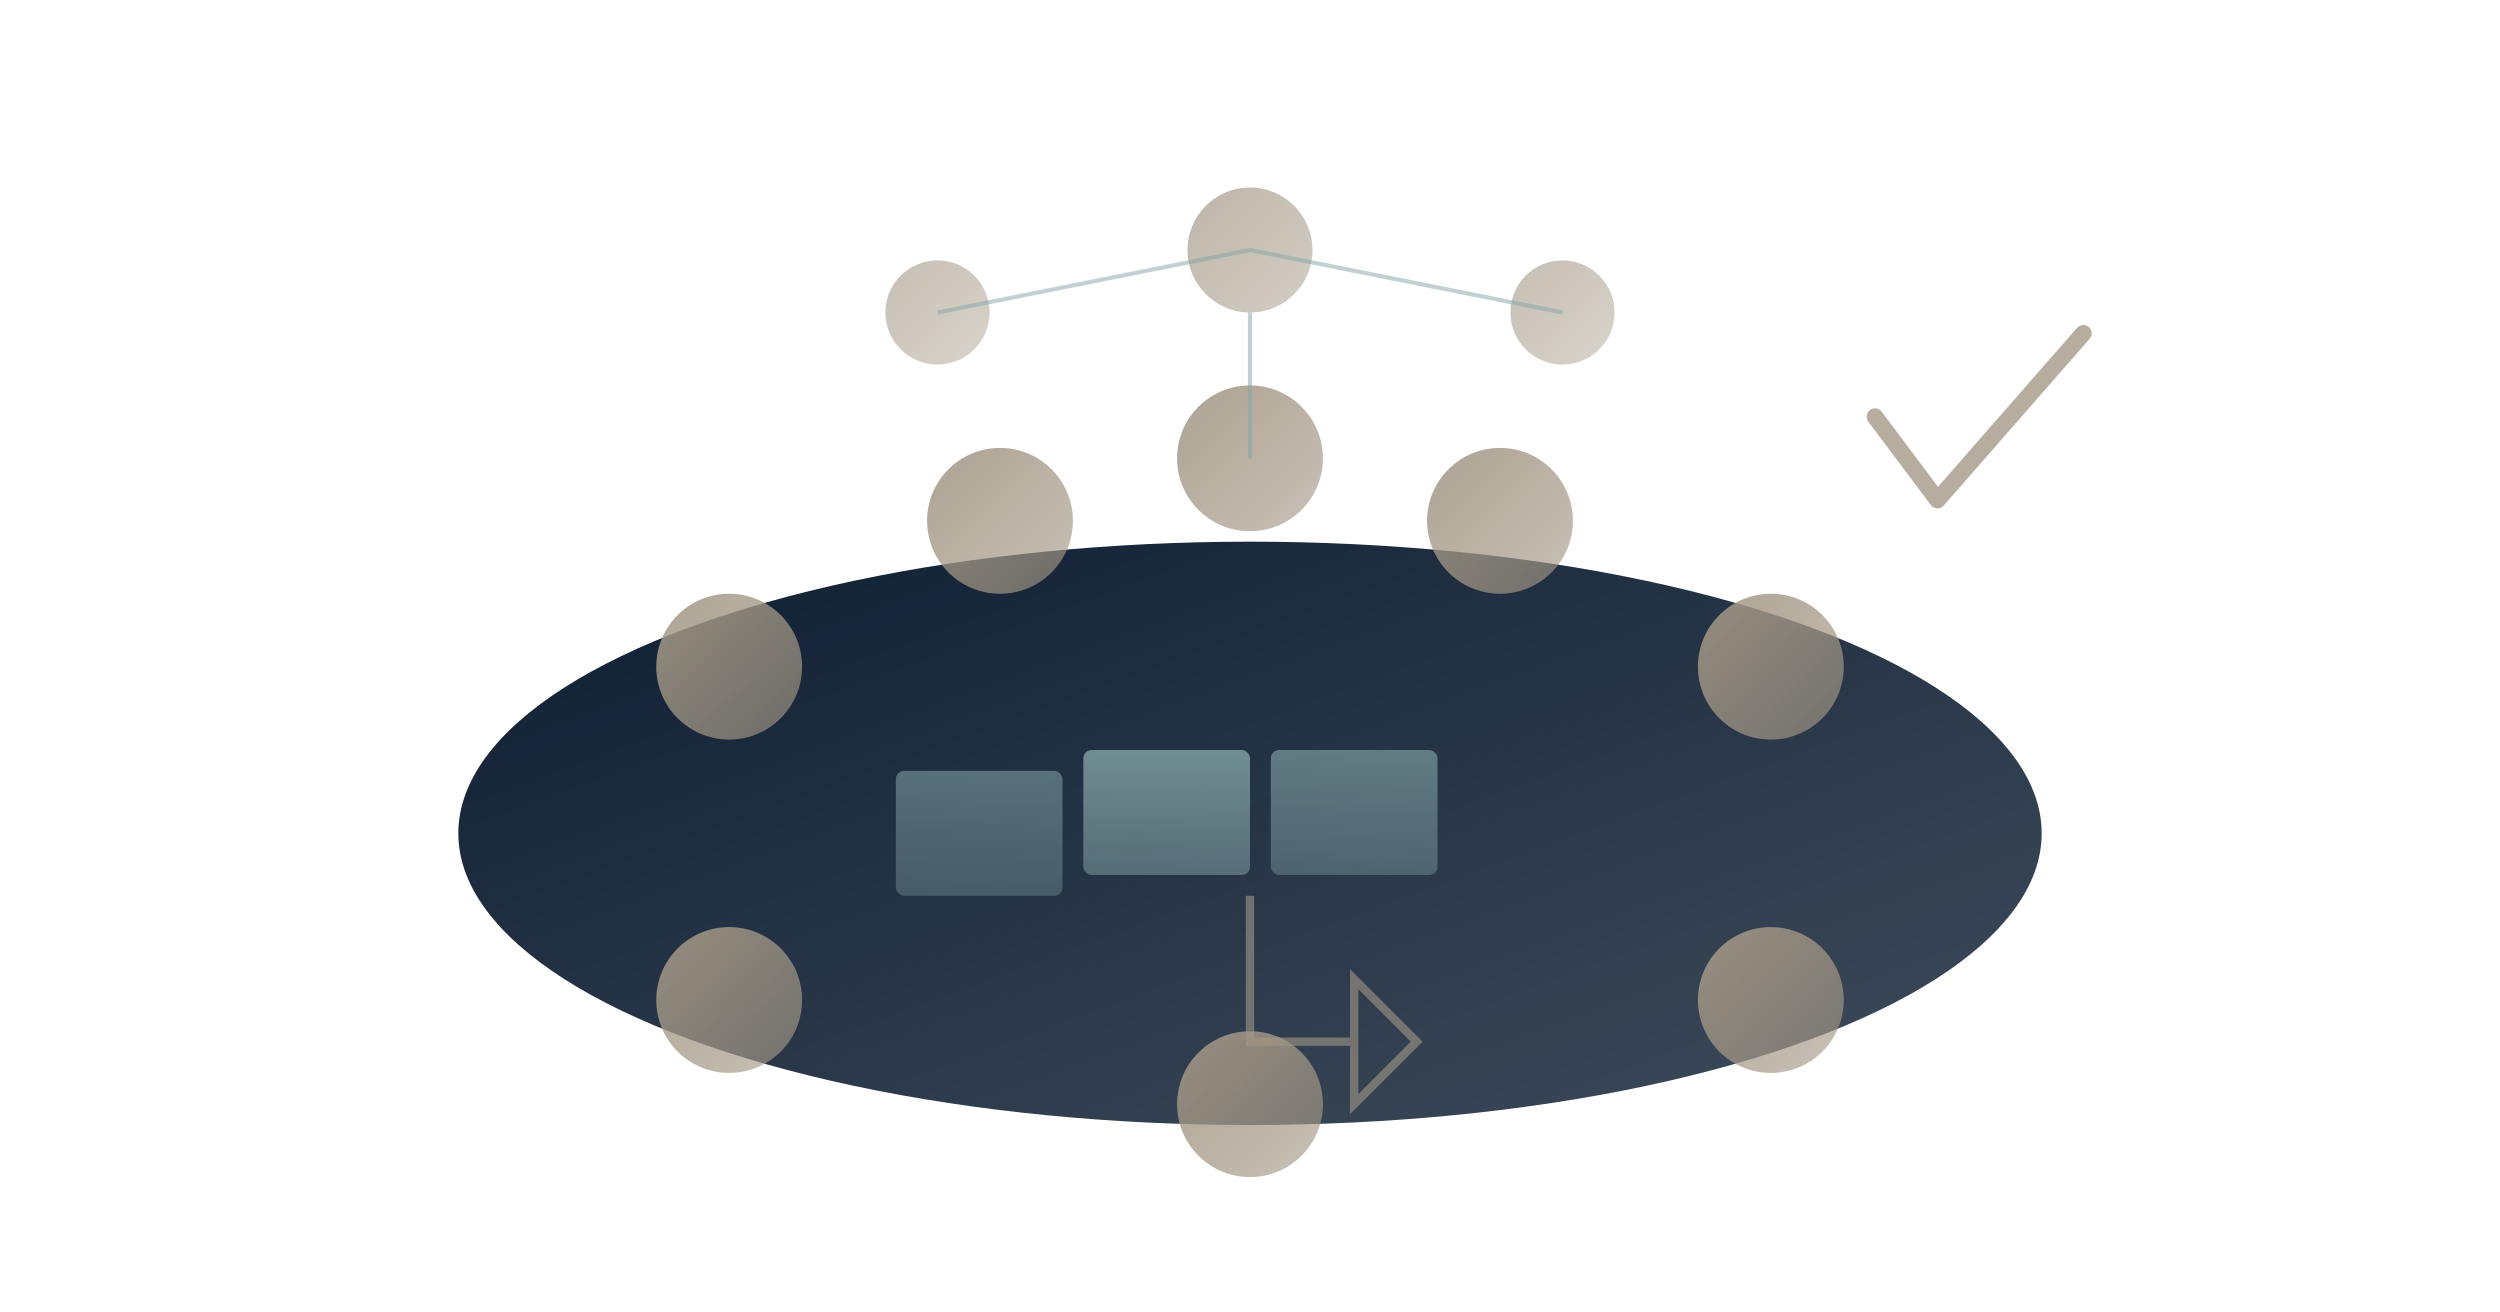 <svg viewBox="0 0 1200 630" xmlns="http://www.w3.org/2000/svg">
  <defs>
    <linearGradient id="meetingGradient1" x1="0%" y1="0%" x2="100%" y2="100%">
      <stop offset="0%" style="stop-color:#001126;stop-opacity:0.95" />
      <stop offset="100%" style="stop-color:#001126;stop-opacity:0.75" />
    </linearGradient>
    <linearGradient id="meetingGradient2" x1="0%" y1="0%" x2="100%" y2="100%">
      <stop offset="0%" style="stop-color:#A49886;stop-opacity:0.9" />
      <stop offset="100%" style="stop-color:#A49886;stop-opacity:0.6" />
    </linearGradient>
    <linearGradient id="meetingGradient3" x1="0%" y1="0%" x2="0%" y2="100%">
      <stop offset="0%" style="stop-color:#85A5A6;stop-opacity:0.8" />
      <stop offset="100%" style="stop-color:#85A5A6;stop-opacity:0.5" />
    </linearGradient>
  </defs>

  <!-- Meeting table (rounded rectangle base) -->
  <ellipse cx="600" cy="400" rx="380" ry="140" fill="url(#meetingGradient1)"/>

  <!-- Chairs around table (represented as circles/seats) -->
  <circle cx="350" cy="320" r="35" fill="url(#meetingGradient2)"/>
  <circle cx="850" cy="320" r="35" fill="url(#meetingGradient2)"/>
  <circle cx="480" cy="250" r="35" fill="url(#meetingGradient2)"/>
  <circle cx="720" cy="250" r="35" fill="url(#meetingGradient2)"/>
  <circle cx="600" cy="220" r="35" fill="url(#meetingGradient2)"/>
  <circle cx="350" cy="480" r="35" fill="url(#meetingGradient2)"/>
  <circle cx="850" cy="480" r="35" fill="url(#meetingGradient2)"/>
  <circle cx="600" cy="530" r="35" fill="url(#meetingGradient2)"/>

  <!-- Documents/context on table (rectangles) -->
  <rect x="520" y="360" width="80" height="60" rx="4" fill="url(#meetingGradient3)"/>
  <rect x="610" y="360" width="80" height="60" rx="4" fill="url(#meetingGradient3)" opacity="0.8"/>
  <rect x="430" y="370" width="80" height="60" rx="4" fill="url(#meetingGradient3)" opacity="0.7"/>

  <!-- Decision pathway (arrow flowing from documents) -->
  <path d="M 600 430 L 600 500 L 650 500 L 650 470 L 680 500 L 650 530 L 650 500"
        fill="none" stroke="#A49886" stroke-width="4" opacity="0.6"/>

  <!-- Memory nodes (circles above table representing organizational memory) -->
  <circle cx="450" cy="150" r="25" fill="url(#meetingGradient2)" opacity="0.7"/>
  <circle cx="600" cy="120" r="30" fill="url(#meetingGradient2)" opacity="0.8"/>
  <circle cx="750" cy="150" r="25" fill="url(#meetingGradient2)" opacity="0.7"/>

  <!-- Connection lines (representing context flow) -->
  <line x1="450" y1="150" x2="600" y2="120" stroke="#85A5A6" stroke-width="2" opacity="0.5"/>
  <line x1="600" y1="120" x2="750" y2="150" stroke="#85A5A6" stroke-width="2" opacity="0.5"/>
  <line x1="600" y1="150" x2="600" y2="220" stroke="#85A5A6" stroke-width="2" opacity="0.5"/>

  <!-- Checkmark (representing effective decision) -->
  <path d="M 900 200 L 930 240 L 1000 160"
        fill="none" stroke="#A49886" stroke-width="8" stroke-linecap="round" stroke-linejoin="round" opacity="0.8"/>
</svg>
